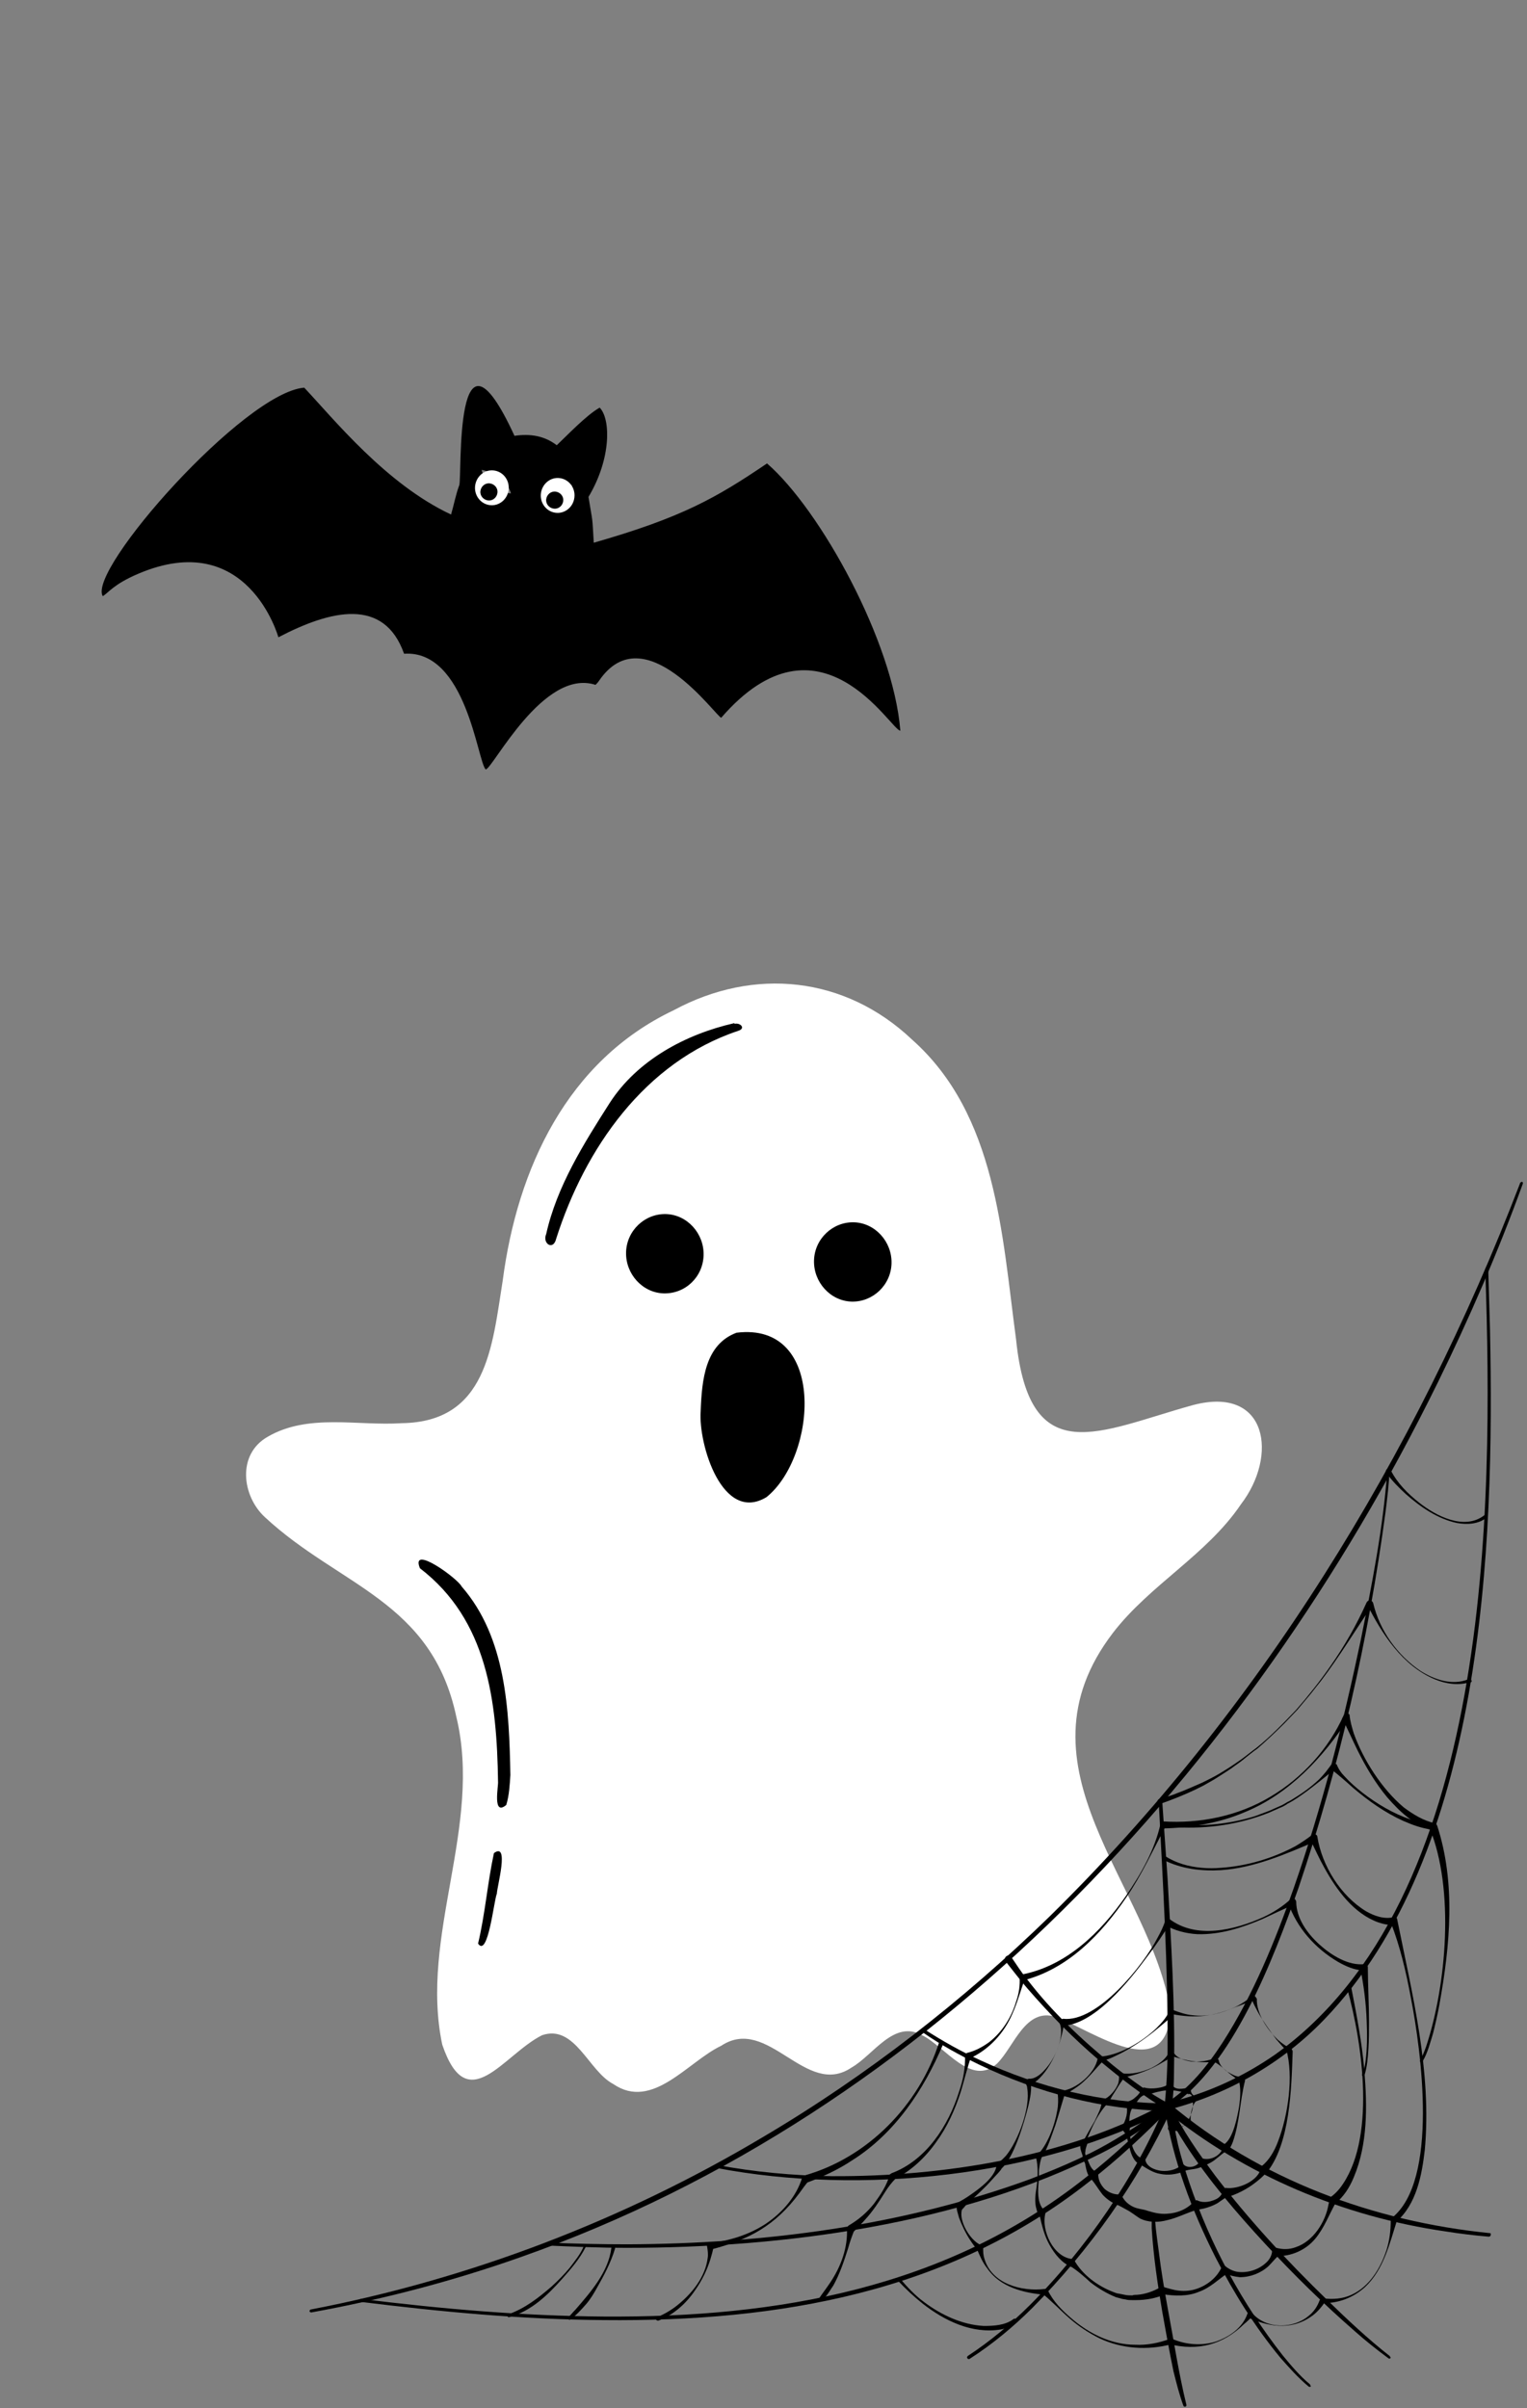 <svg height="410" viewBox="0 0 260 410" width="260" xmlns="http://www.w3.org/2000/svg" xmlns:xlink="http://www.w3.org/1999/xlink"><rect x="0" y="0" width="260" height="410" fill="#808080" stroke="none"/><mask id="a" fill="#fff"><path d="m0 0h260v410h-260z" fill="#fff" fill-rule="evenodd"/></mask><mask id="b" fill="#fff"><path d="m0 0h260v410h-260z" fill="#fff" fill-rule="evenodd"/></mask><mask id="c" fill="#fff"><path d="m0 0h260v410h-260z" fill="#fff" fill-rule="evenodd"/></mask><mask id="d" fill="#fff"><path d="m0 0h260v410h-260z" fill="#fff" fill-rule="evenodd"/></mask><mask id="e" fill="#fff"><path d="m0 0h260v410h-260z" fill="#fff" fill-rule="evenodd"/></mask><mask id="f" fill="#fff"><path d="m0 0h260v410h-260z" fill="#fff" fill-rule="evenodd"/></mask><mask id="g" fill="#fff"><path d="m0 0h260v410h-260z" fill="#fff" fill-rule="evenodd"/></mask><mask id="h" fill="#fff"><path d="m0 0h260v410h-260z" fill="#fff" fill-rule="evenodd"/></mask><mask id="i" fill="#fff"><path d="m0 0h260v410h-260z" fill="#fff" fill-rule="evenodd"/></mask><mask id="j" fill="#fff"><path d="m0 0h260v410h-260z" fill="#fff" fill-rule="evenodd"/></mask><mask id="k" fill="#fff"><path d="m0 0h260v410h-260z" fill="#fff" fill-rule="evenodd"/></mask><mask id="l" fill="#fff"><path d="m0 0h260v410h-260z" fill="#fff" fill-rule="evenodd"/></mask><mask id="m" fill="#fff"><path d="m0 0h260v410h-260z" fill="#fff" fill-rule="evenodd"/></mask><mask id="n" fill="#fff"><path d="m0 0h260v410h-260z" fill="#fff" fill-rule="evenodd"/></mask><mask id="o" fill="#fff"><path d="m0 0h260v410h-260z" fill="#fff" fill-rule="evenodd"/></mask><mask id="p" fill="#fff"><path d="m0 0h260v410h-260z" fill="#fff" fill-rule="evenodd"/></mask><mask id="q" fill="#fff"><path d="m0 0h260v410h-260z" fill="#fff" fill-rule="evenodd"/></mask><mask id="r" fill="#fff"><path d="m0 0h260v410h-260z" fill="#fff" fill-rule="evenodd"/></mask><mask id="s" fill="#fff"><path d="m0 0h260v410h-260z" fill="#fff" fill-rule="evenodd"/></mask><mask id="t" fill="#fff"><path d="m0 0h260v410h-260z" fill="#fff" fill-rule="evenodd"/></mask><mask id="u" fill="#fff"><path d="m0 0h260v410h-260z" fill="#fff" fill-rule="evenodd"/></mask><mask id="v" fill="#fff"><path d="m0 0h260v410h-260z" fill="#fff" fill-rule="evenodd"/></mask><mask id="w" fill="#fff"><path d="m0 0h260v410h-260z" fill="#fff" fill-rule="evenodd"/></mask><mask id="x" fill="#fff"><path d="m0 0h260v410h-260z" fill="#fff" fill-rule="evenodd"/></mask><mask id="y" fill="#fff"><path d="m0 0h260v410h-260z" fill="#fff" fill-rule="evenodd"/></mask><mask id="z" fill="#fff"><path d="m0 0h260v410h-260z" fill="#fff" fill-rule="evenodd"/></mask><mask id="A" fill="#fff"><path d="m0 0h260v410h-260z" fill="#fff" fill-rule="evenodd"/></mask><mask id="B" fill="#fff"><path d="m0 0h260v410h-260z" fill="#fff" fill-rule="evenodd"/></mask><mask id="C" fill="#fff"><path d="m0 0h260v410h-260z" fill="#fff" fill-rule="evenodd"/></mask><mask id="D" fill="#fff"><path d="m0 0h260v410h-260z" fill="#fff" fill-rule="evenodd"/></mask><mask id="E" fill="#fff"><path d="m0 0h260v410h-260z" fill="#fff" fill-rule="evenodd"/></mask><mask id="F" fill="#fff"><path d="m0 0h260v410h-260z" fill="#fff" fill-rule="evenodd"/></mask><g fill="none" fill-rule="nonzero"><path d="m0 0h260v410h-260z"/><path d="m45.6 244.6c6.9-4 15.3-1.8 22.8-2.3 14.5-.2 15.4-13 17.2-24.3 2.5-19.1 11-37.4 29.1-46 13.7-7.4 29.2-5.8 40.6 5 14.4 12.8 15.3 33.2 17.7 51 2.3 22.7 14.2 15.6 30.2 11.2 12.7-3.3 14.4 8.7 8.1 16.9-5.8 8.6-15.5 13.7-21.8 21.9-17.6 23 6.4 42.8 9.8 64.4-.6 12.7-13.1 3.4-19.5 1-5.2-1.7-7.1 5-10 7.9-4.4 4.1-8.9-2.9-12.8-4.8-4.8-2.7-8.3 3.4-12 5.5-7.8 5.3-14.2-9-22.2-3.7-5.7 2.7-11.7 11.1-18.4 6.5-4.2-2.2-6.5-10.2-12.1-8.3-6.6 3.3-12.7 14.3-17 1.6-3.9-18.5 6.9-37.2 2.4-55.8-4.2-19.8-19.9-22.2-32.6-34-3.9-3.6-4.8-10.7.5-13.7" fill="#fff" mask="url(#a)"/><path d="m119.3 240.3c-.4 5.6 3.7 19.1 11.2 14.6 8.6-6.9 10.3-29.9-5.1-28-5.3 2-5.9 7.9-6.1 13.4" fill="#000" mask="url(#b)"/><path d="m125 174.2c-8.3 1.9-16.5 6.3-21.2 13.6-4.4 6.9-9 14.2-10.8 22.3-.7 1.6 1.2 2.9 1.7.8 4.9-15.4 15.1-30.1 31-35.4 1.3-.4.4-1.4-.6-1.2-.1-.1-.1-.1-.1-.1" fill="#000" mask="url(#c)"/><path d="m84.8 303.3c.1.7-1 6 1.4 4 .5-1.6.6-3.5.7-5.1-.2-11-.7-23.4-8.3-32.1-.6-1.3-8.8-7.3-7.1-3.1 11.5 8.8 13.1 22.6 13.3 36.3" fill="#000" mask="url(#d)"/><path d="m81.4 330.9c1.7 2.5 2.7-7.4 3.2-8.5 0-1.1 2.2-8.9-.5-6.9-1.1 5.1-1.5 10.4-2.7 15.4" fill="#000" mask="url(#e)"/><path d="m92.2 85.3c.9-1.8 3.4-3.1 5.2-2.7-.9 1.6-2.8 2.6-5.2 2.7m-10.2-5.3c2.3.4 4.5 2.1 5 4-2.3-.1-4.4-1.7-5-4m-64.5 21.5c1-.6 1.8-2 6-3.8 18.7-8 23.9 10.8 23.9 10.8 9-4.7 18-6.8 21.4 2.8 10.6-.7 12.5 18.4 13.9 19.7 1.2-.1 9.8-17.3 18.7-14.4.2-.2.4-.4.6-.7 7.7-11.3 19.9 6.1 20.8 6.3 16.8-19.4 28.9 2.2 30.5 2.2-1.2-15.1-13.6-37.6-22.7-45.5-8.7 5.9-14.5 9.2-29.5 13.5-.3-4.9-.1-2.9-.9-7.8 3.9-6.5 3.8-13.3 1.9-15.2-2.3 1.3-5.7 4.9-7.3 6.4-2.1-1.6-4.5-2-7.2-1.6-10.4-22.6-8.9 7-9.4 8.4-.6 1.6-.9 3.3-1.4 5-11.1-5.2-20-16.3-25-21.6-10.2.8-37 31.1-34.3 35.5" fill="#000" mask="url(#f)"/><path d="m94.6 87.3c-1.6-.2-2.7-1.7-2.5-3.3s1.6-2.8 3.2-2.6 2.7 1.7 2.5 3.3c-.2 1.7-1.7 2.8-3.2 2.6" fill="#fff" mask="url(#g)"/><path d="m94.3 86.6c-.8-.1-1.4-.8-1.3-1.6s.8-1.4 1.6-1.3 1.4.8 1.3 1.6-.8 1.4-1.6 1.3" fill="#000" mask="url(#h)"/><path d="m83.4 86c-1.6-.2-2.7-1.7-2.5-3.3s1.6-2.8 3.2-2.6 2.7 1.7 2.5 3.3-1.6 2.8-3.2 2.6" fill="#fff" mask="url(#i)"/><g fill="#000"><path d="m83.1 85.2c-.8-.1-1.4-.8-1.3-1.6s.8-1.4 1.6-1.3 1.4.8 1.3 1.6-.8 1.4-1.6 1.3" mask="url(#j)"/><path d="m252.9 216.2c1.4 41 1.1 107.3-35.8 133.6-4.9 3.4-10.3 6-16 7.6l-2.5.6c-.1 0-.1 0-.2.1-16.7 9.2-37.9 12.5-56.8 12.4-6.5-.1-13.1-.7-19.5-1.9-.1 0-.3.1-.3.2s.1.3.2.3c24.5 4.7 55.2 1.5 76.9-9.9 10.1-2.6 19.4-7.9 26.6-15.4 27.1-28.2 29-80.2 28.2-117.4-.1-3.4-.2-6.9-.3-10.3 0-.1-.1-.3-.3-.3s-.2.3-.2.4" mask="url(#k)"/><path d="m236.2 250.5c-.7 9.7-2.6 19.2-4.5 28.7-3 14.3-6.6 28.4-11.4 42.2-3.2 9.1-6.9 18.2-12.1 26.3-2.6 4-5.6 7.8-9.7 10.4-2.1 1.9-4.5 3.6-6.9 5.1-1.9 1.2-4 2.4-6 3.4-.5.2-1.8.9-2.3 1.1-2.6 1.2-5.3 2.3-7.9 3.3-21.9 8-45.3 11-68.5 11.1-4.6 0-9.2-.1-13.8-.3-.1 0-.3.1-.3.2s.1.3.2.3c4.6.2 9.2.4 13.8.4 26.7 0 56.7-4 80.7-16.1 1.6-.8 3.4-1.8 4.9-2.8.5-.3 1.3-.8 1.8-1.2s1.3-.9 1.8-1.3c1-.7 2.1-1.7 3.1-2.5 10.8-7 17.7-25.2 22-37.4 7-20.8 11.9-42.2 14.8-63.9.3-2.4.6-4.8.7-7.3 0-.1-.1-.3-.2-.3-.1.4-.2.5-.2.6" mask="url(#l)"/><path d="m253.7 380.2c-19.9-2-39.1-9.1-54.5-22-.1-.1-.2-.1-.4-.1-11 0-21.9-2.7-31.8-7.3-3.3-1.5-6.5-3.3-9.6-5.3-.1-.1-.3 0-.4.1s0 .3.1.4c3 2.1 6.3 3.9 9.6 5.5 10 4.8 21 7.7 32.1 7.9 0 0-.4-.1-.4-.1 13.6 11.1 30.4 18.1 47.7 20.6 2.5.4 5 .7 7.4.9.1 0 .3-.1.3-.2.1-.3 0-.4-.1-.4" mask="url(#m)"/><path d="m197.3 306.8c.7 13.7 1.6 28.5 1.5 42.1 0 3.2-.2 6.5-.5 9.7-4.9 11.9-13.4 24.3-22.9 33.8-3.2 3.2-6.8 6.2-10.6 8.7-.1.1-.2.2-.1.4.1.1.2.2.4.1 3.9-2.5 7.5-5.5 10.7-8.7 9.7-9.8 17.9-21.3 23.7-33.9.3-2.2.4-4.5.4-6.7.2-10.8-.5-21.7-1.1-32.5l-.9-13c0-.1-.1-.2-.3-.2s-.3.1-.3.2" mask="url(#n)"/><path d="m236.6 401.1c-3.7-2.9-7.2-6.2-10.6-9.5-6.8-6.6-13.3-13.6-19.1-21.2-2.8-3.8-5.6-7.7-7.6-12-.1-.3-.4-.4-.7-.2-4.3 4.4-8.8 8.7-13.7 12.5-23.8 18.9-52.5 23.9-82.1 23.7-13.8-.1-27.6-1.3-41.3-3-.1 0-.3.1-.3.2s.1.3.2.3c13.7 1.7 27.5 3 41.4 3.1 29.8.3 58.8-4.7 82.7-23.6 4.9-3.8 9.4-8 13.7-12.4l-.8-.1c1 2.2 2.2 4.3 3.5 6.3 3.9 6 8.6 11.5 13.5 16.8s10 10.3 15.4 15c1.8 1.6 3.7 3.1 5.6 4.5.1.1.3.1.4-.1-.1-.1-.1-.2-.2-.3" mask="url(#o)"/><path d="m223 405.9c-1.7-1.4-3.2-3.2-4.6-4.9-6.9-8.8-12.3-18.8-15.9-29.4-.7-2.1-1.4-4.3-1.9-6.4-.5-2.2-.9-4.4-1.2-6.6 0-.2-.1-.3-.3-.4-3.4-1.8-6.5-4.1-9.5-6.5-5.4-4.4-10.5-9.2-14.7-14.7-1-1.2-1.8-2.5-2.7-3.8-.4-.6-1.4-.1-1 .7 1.2 1.5 2.4 3.1 3.7 4.6 3.8 4.4 7.9 8.6 12.4 12.4 3.6 3 7.3 5.9 11.3 8.3l-.3-.4c1.4 9 4.6 17.5 8.7 25.6 3.1 6 6.7 11.8 11 17 1.5 1.7 3 3.4 4.8 4.9.1.1.3.1.4 0-.1-.2-.1-.3-.2-.4" mask="url(#p)"/><path d="m196.1 377.3v2.1c.3 4.8 1 9.5 1.8 14.2.6 3.4 1.2 6.7 1.9 10.1.5 2 1 4 1.7 5.9.1.3.6.2.5-.2-1.3-5.3-2.1-10.7-3.1-16-.6-3.3-1.2-6.8-1.6-10.1-.2-1.6-.5-3.5-.6-5 0-.3 0-.7 0-1-.1-.3-.5-.3-.6 0" mask="url(#q)"/><path d="m258.8 201.5c-17.8 46.4-44.5 89.8-80 124.7-14.8 14.4-31.2 27.2-49 37.7-23.7 14.1-49.8 24.1-76.9 29.3-.1 0-.2.2-.2.3s.2.2.3.2c12.1-2.2 24-5.3 35.6-9.4 70.2-24.7 123.9-83.2 156.2-148.9 5.4-11 10.3-22.3 14.5-33.9 0-.1 0-.3-.2-.3-.1.1-.3.1-.3.3" mask="url(#r)"/><path d="m199.4 362.8h1.2c.1 0 .2 0 .3-.1 0-.1-.1-.4 0-.5.1 0 .1-.1.2-.1.4-.2.9-.4 1.4-.3l.3-.4c-.2-1 0-2.1.4-3 .1-.3.4-.6.6-.9v-.3c0-.1-.1-.1-.1-.1-.5-.3-1.1-.8-.9-1.5 0-.1-.1-.3-.2-.2h-.1c-1 .2-2.5.6-3-.6l-.3-.1c-.7.5-1.4.7-2.2.8-.7.1-1.5.1-2.2-.1 0 0-.3.1-.3.1-.3.6-.6 1.1-1.1 1.5-.4.4-.9.7-1.5.8 0 0-.2.4-.2.4.5 1.2 0 2.9-.7 3.9v.3c.2.2.3.5.5.7.7 1.3.7 2.7 1.3 4 .3.6.7 1.2 1.4 1.4l-.4-.2c.2.1.4.2.5.3 1 .6 2 1.3 3.2 1.5 1.4.3 2.7.1 4.1-.4l-.3.1c.9-.5 1.9-.4 2.8-.7.3-.1.6-.2 1-.4l-.4.2c.8-.4 1.6-.7 2.3-1.3.7-.5 1.2-1.1 2.1-1.5l-.1.1c.5-.5.7-1 .9-1.5 1.2-3.4 1.2-7 2.1-10.5 0 0-.1-.3-.1-.3 0-.1-.1-.2-.3-.2-.4 0-.9-.2-1.3-.3-.5-.2-1-.5-1.5-.8-.6-.5-1.2-1.1-1.3-1.9l-.2-.2c-.1-.1-.2-.1-.4-.1-.6.2-1.2.4-1.9.5-.9.1-1.8.2-2.6 0-1-.2-2.1-.6-2.6-1.5 0 0-.5-.1-.5-.1-.1 0-.3 0-.3.2-.6 1.2-1.8 2-3 2.6-1.6.7-3.3 1.1-5 .9 0 0-.5.3-.5.3v.1c.1.4 0 .9-.1 1.3-.4 1.1-1.5 2.4-2.6 2.8l-.2.3c-.1 1.2-.7 2.2-1.2 3.3-.7 1.2-1.4 2.4-2.1 3.7 0 .1-.2.1-.3.2-.2.6.1 1.3.3 1.9.1.4.1.8.3 1.1.1.2.2.4.2.6.2 1 .4 2 1.3 2.7l-.3-.3c.7.8 1.2 1.7 1.9 2.6.7.8 1.6 1.4 2.7 1.9l-.3-.2c.6.3 1.2.6 1.7.9.8.4 1.5 1 2.3 1.5 1.4.7 3.1.7 4.6.3 1.8-.4 3.4-1.3 5.2-1.8l-.4.1c.5-.1 1-.2 1.5-.3.8-.2 1.6-.5 2.3-.9.6-.4 1.1-.8 1.8-1.2l-.5.3c2-.6 3.8-1.5 5.4-2.8.5-.4 1.1-.9 1.6-1.5l-.1.2c4.2-4.9 4.4-14.7 4.6-20.9l-.1-.2c0-.1-.1-.2-.2-.2-.8-.4-1.5-.9-2.2-1.5-1.8-1.7-3.7-4.5-3.6-7l-.2-.3c-.1-.2-.4-.3-.6-.2-.9.8-2 1.5-3.1 2-2.2 1-4.6 1.6-7 1.3-1.2-.1-2.3-.5-3.4-.9h-.3c-.1 0-.3.1-.3.2-.5 1.1-1.3 2-2.2 2.9-2.3 2.2-5.9 4.4-9.1 4.8h-.4l-.5.3c-.4 2.6-3.7 5.4-6.3 5.6l-.4.3c-.1.1-.1.1-.1.2.1.9.1 1.9-.1 2.9-.4 2.4-1.7 6-3.5 7.6l-.1.3c.4 1.6.3 3.4.1 5-.2 1.3-.4 2.6 0 3.9.1.4.3.9.6 1.3l-.1-.4c.4 1.8.8 3.5 1.7 5.1s2.1 3.1 3.8 3.8l-.3-.2c1.3.8 2.4 1.8 3.5 2.8 1.3 1 2.8 1.9 4.3 2.5.3.1.8.2 1.1.3l.6.1c.3.1.8.1 1.1.1h.6c1.7 0 3.4-.3 5-1h-.4c2 .3 4.2.4 6.1-.4 2-.7 3.4-2.2 5.1-3.3l-.8.1c.9.4 1.8.6 2.7.7 1.8 0 3.6-.7 4.9-1.9.5-.5.9-1 1.4-1.5.2-.2.3-.3.5-.5l-.6.3c2.5.1 5-1 6.6-2.9s2.4-4.2 3.6-6.3l-.2.3c1.5-1.2 2.5-2.8 3.2-4.5 2.4-5.7 2.3-12.1 1.8-18.2-.4-4.7-1.3-9.4-2.2-14 0-.2-.2-.3-.4-.3s-.3.2-.3.4c2.6 9.4 5 25.9-1.3 34-.5.6-1 1.1-1.6 1.5-.1.1-.2.2-.2.3 0 .3 0 .6-.1.9-.5 3-2.6 6.3-5.6 7.3-1.1.4-2.2.4-3.3.1-.2 0-.4 0-.5.2l-.2.2c0 .9-.5 1.7-1.1 2.2-1.2 1.1-3 1.7-4.7 1.5-.8-.1-1.6-.5-2.2-1-.1-.1-.3-.1-.5 0l-.1.2c-.8 1.8-2.5 3.1-4.3 3.7-.9.3-1.9.4-2.9.3s-1.9-.4-2.9-.7l-.3.1c-1.2.7-2.6 1.2-4 1.3-.2 0-.6 0-.8.1-.4 0-.9 0-1.3-.1l-.5-.1-.5-.1c-.3 0-.7-.2-1-.3-2.6-1-5.2-2.9-6.6-5.4l-.3-.2c-1.6-.1-3-1.4-3.8-2.9s-1.2-3.3-.8-4.9l-.1-.4c-1.2-1-1.2-2.9-1.1-4.4.1-.8.1-1.7.1-2.5.1-.8.2-1.7.6-2.5l-.1.3c1.1-1.8 1.6-3.6 2.3-5.5.6-1.9 1.1-3.7 1.7-5.6l-.4.5c.8-.3 1.5-.8 2.1-1.2 2-1.3 3.3-3.2 5-4.9l-.5.3c1.3-.3 2.4-.9 3.6-1.5 2.2-1.2 4.2-2.6 6.1-4.2 1-.8 1.9-1.6 2.8-2.5l-.6.2c4.1.8 7.1.4 10.9-1.2 1.2-.4 2.3-.9 3.5-1.3l-.9-.4c.3 1 .8 1.8 1.2 2.6.9 1.6 2 3.1 3.1 4.6.6.7 1.2 1.4 1.9 2.1l-.2-.4c1.3 4.6.3 11.3-1.4 15.7-.6 1.6-1.5 3.2-2.8 4.2 0 0-.1.1-.1.2-.3 2.3-3.9 3.8-6 3.5-.2 0-.3.2-.5.3 0 .7-.5 1.3-1.1 1.6s-1.3.5-2 .5c-.5 0-.9-.1-1.3-.3h-.1l-.3.1c-1.2 1.4-2.9 2.1-4.7 2.2-1.2.1-2.3-.2-3.3-.5-.8-.3-1.7-.3-2.5-.7s-1.5-1-1.9-1.9l-.3-.2c-.9.1-1.9-.3-2.6-.9-.7-.7-1.2-1.7-1.1-2.7l-.3-.3c-.2 0-.4-.1-.6-.3-.5-.5-.7-1.2-1-1.9-.1-.1-.1-.2-.2-.4-.1-.3-.2-.5-.1-.8 0-.5.3-1.1.4-1.6-.1-.1-.2-.2-.2-.2 0-.2.1-.4.2-.6.2-.5.5-1.1.7-1.6.7-1.5 1.5-2.9 2.6-4.1.3-.4.4-.5.9-1.4.8-1.2 1.4-2.4 2.4-3.5l-.5.4c2.4-.5 4.6-1.3 6.7-2.6.7-.4 1.4-.8 2.1-1.2 0 0-.8.1-.8.1 1 .3 2 .6 3 .8s2 .3 3 .3c.7 0 1.3 0 2 .1l-.6-.2c1.3.7 2.2 1.8 3.4 2.6l1.2.9-.4-.5c.4 1.5.3 3 .1 4.5-.3 1.8-1 5.6-2.6 6.6l-.1.1c-.1 1.6-2 2.7-3.5 2.3 0 0-.4.2-.4.2-.3 1.1-2 1.7-2.9.8-.1-.1-.2 0-.3.1-.9.8-2.2 1.1-3.4 1-1.1-.1-2.7-.7-2.8-2l-.4-.2c-.9.1-1.6-1.3-1.8-2-.3-1.1-.6-2.2-.4-3.3v.3c-.2-1.2-.2-3 .7-3.9l-.2.4c.2-.3.3-.6.5-.8.5-.7 1-1.6 2-1.4l-.3.1c.4-.1.8-.3 1.1-.4.6-.2 1.1-.3 1.6-.4.6-.1 1.1-.2 1.7.1 0 0-.3-.1-.3-.1.7-.2 1.2 0 1.8.1.5.1 1.1.2 1.5.6l-.3-.2h.3c.5.1.7.7.5 1.1v.1-.3c.3 1 0 2.1-.4 3-.1.3-.3.6-.5.9l.3-.4c-.2.5-.7.9-1.1 1.2-.1 0-.3-.2-.4-.2l.3-.1h-1.2c-1.4-.1-1.4 1-.6 1" mask="url(#s)"/><path d="m232.3 353.4c.5-1.5.6-3.1.7-4.6s.1-3.1.1-4.6c0-2.7-.2-6.5-.2-9.3 0-.3-.3-.6-.6-.5-2.7.3-5.6-1.5-7.6-3.3-2.1-1.9-4-4.5-4-7.4l-.1-.2c-.1-.3-.6-.4-.8-.2-1.4 1.3-3 2.3-4.7 3.1-4.9 2.2-11.4 3.8-16 .3-.3-.1-.6 0-.7.3-.3 1-.8 2-1.3 2.9-2.4 4.7-10.3 14.5-16.1 13.8 0 0-.3.1-.3.1-.3.1-.4.3-.3.6.4.9.3 2 .1 3-.5 2-1.5 3.9-2.9 5.3-.6.6-1.5 1.3-2.4 1.2l-.3.1c-.2.1-.4.4-.3.6.1.3.3.5.3.9.6 3.3-1.5 8.9-3.6 11.5-.4.4-.8.9-1.3 1.1l-.3.3c0 2.1-2.9 4.2-4.5 5.3-.7.5-1.4.9-2.1 1.3 0 0-.2.3-.2.3-.1.9.2 1.5.4 2.3.5 1.3 1.1 2.6 1.9 3.8.4.6.8 1.2 1.4 1.8l-.3-.4c.5 1.2 1 2.4 1.8 3.4 2.2 3.2 6.2 4.2 9.9 4.5 0 0-.5-.2-.5-.2 1.6 1.3 3 2.8 4.6 4.2s3.3 2.5 5.1 3.4c3.8 1.8 8.2 2.1 12.3 1h-.4c4.9 1.2 9.1.1 12.7-3.4.5-.4 1-.9 1.5-1.4l-.9.2c3.4 1.6 7.3 2.3 10.7 0 1.1-.7 1.9-1.7 2.6-2.7l-.6.3c2.7.1 5.3-.9 7.3-2.7 3.2-3 4.2-7.4 5.5-11.5 0 0-.2.4-.2.4 3.5-3 4.4-8 4.9-12.3 1.2-13.3-2.1-26.3-4.7-39.2 0-.3-.3-.4-.5-.4h-.1c-1.6.4-3.3-.2-4.7-1-4.3-2.6-7.5-7.7-8.3-12.7 0-.3-.4-.5-.7-.4l-.2.1c-.9.7-1.8 1.3-2.8 1.9-3.9 2.1-8.3 3.4-12.7 3.7-1.1.1-2.2.1-3.3 0-2.2-.2-4.4-.8-6.2-2-.4-.2-.7.3-.4.6 3.1 1.6 6.6 2 9.9 1.8 5.7-.4 10.9-2.7 16.1-4.9 0 0-.9-.3-.9-.3.8 1.6 1.5 3.2 2.4 4.8 2.1 3.8 5 7.8 9.2 9.3.9.3 1.8.5 2.8.4l-.7-.4c1.6 4.1 2.6 8.4 3.4 12.7 1.8 9.2 4.8 31.2-3.2 37.6-.1.1-.2.2-.2.4 0 1.7-.2 3.4-.7 5-1 3.1-2.9 6.3-6 7.7-1.5.7-3.2.8-4.8.6-.2 0-.4.1-.5.2 0 0-.1.1-.1.1-.4 1.1-1 2-1.9 2.7-2.6 2.2-7.2 2.3-9.6-.5-.1-.2-.4-.2-.6-.1 0 0-.2.2-.2.2-.8 2.4-3.1 4-5.5 4.8-2.4.7-5 .5-7.3-.5-.1-.1-.2 0-.4 0-1.9.7-3.9 1.1-5.9 1-4.1 0-7.9-1.9-11-4.6-1.5-1.3-3-2.8-3.9-4.7-.1-.2-.3-.2-.5-.2-4 .5-9.1-.9-10.3-5.2-.2-.6-.2-1.2-.2-1.8v-.1l-.2-.3c-1.8-.6-3.7-3.7-3.5-5.6 0-.3.1-.6.3-.8l-.2.3c.3-.3.5-.6.8-.9 1.4-1.3 3.1-2.8 4.4-4.3.6-.7 1.2-1.2 1.7-2 0 0-.3.4-.3.3 2.2-1.7 4-8 4.7-10.8.3-1.3.6-2.7.4-4.1l-.5.6c.7-.1 1.2-.5 1.6-.8 2.6-2.3 4.2-6.6 4.6-10l-.6.7c5.6.1 11.8-7.8 14.9-12 1.3-1.7 2.5-3.5 3.7-5.4l-.9.2c1.7 1 3.7 1.5 5.6 1.6 3.9.1 7.6-1.1 11.1-2.6 1.7-.8 3.4-1.6 5.2-2.4l-.9-.4c1.5 4.3 4.6 7.8 8.5 10.1 1.4.8 2.8 1.4 4.4 1.5l-.6-.5c.6 3 1 6.1 1.1 9.1.1 2.3.1 4.6-.2 6.9-.1.8-.3 1.5-.6 2.2 0 .3.3.4.4.2" mask="url(#t)"/><path d="m242.2 351c.9-1.5 1.3-3.2 1.8-4.8.4-1.6.8-3.3 1.1-5 1.8-10 2.8-20.6-.4-30.4-.1-.2-.2-.3-.4-.4-1.9-.4-3.7-1.5-5.3-2.7-3.7-3.1-6.9-8.1-8.5-12.6-.3-1-.6-2-.7-3v-.1c-.1-.3-.5-.4-.7-.3-.1.1-.2.2-.3.3-2.6 5.8-7.1 10.7-12.5 13.9-5.5 3.3-12 4.6-18.3 4.2-.2 0-.4.2-.4.4-1 4.5-3.3 8.5-5.9 12.3-4.3 6.2-10.2 12-17.9 13.4-.2.1-.2.2-.2.4.1 1.4-.1 2.8-.6 4.2-.8 2.7-2.4 5.2-4.6 6.9-1.1.8-2.4 1.5-3.7 1.8 0 0-.2.1-.2.1-.1.1-.2.2-.2.3.1 2.1-.3 4.2-1 6.2-1.8 5.8-5.6 11.7-11.5 13.9 0 0-.3.2-.3.2-.5 1.9-1.6 3.5-2.7 5-1.2 1.5-2.6 2.7-4.3 3.7l-.2.2s-.1.1-.1.2c.2 3.3-1 6.6-2.9 9.4-.6.9-1.3 1.8-1.9 2.7-.1.1 0 .3.1.4s.2.1.3 0l.6-.6c.6-.6 1-1.4 1.5-2.1 1.1-2 1.8-4.1 2.5-6.3.3-1.1.7-2.2 1.1-3.2l-.2.4c.7-.7 1.4-1.4 2-2.1 1.3-1.4 2.4-3.1 3.4-4.7.5-.8 1.1-1.6 1.8-2.3l-.3.2c2.9-1.5 5.3-3.7 7.2-6.4 1.9-2.6 3.2-5.5 4.2-8.6.6-2 1.1-4.1 1.8-6.1l-.4.5c3.4-1.5 6-4.4 7.4-7.7.9-2 1.4-4.1 2.2-6.1l-.5.5c7.7-1.9 13.4-7.9 17.7-14.2 2.6-3.8 4.5-8 6.7-12.1l-.6.4c4.8-.1 9.7-.9 14.1-2.8 7.5-3.1 13.2-9.2 17.6-15.9 0 0-1.1-.1-1.1-.1 1 1.9 1.8 3.8 2.7 5.6 1.4 2.8 3 5.5 5 7.9 2.1 2.4 4.4 4.6 7.6 5.6l-.4-.4c4.3 10.4 2.9 26.8-.6 37.3-.3.8-.6 1.6-1 2.3-.1.1 0 .2 0 .2.2.1.3.1.4 0" mask="url(#u)"/><path d="m244.1 310.4c-4.9.2-11.9-4.4-15.1-7.9-.6-.6-1.1-1.3-1.4-2.1 0 0-.2-.1-.2-.1-.2-.2-.6-.1-.7.1-.3.4-.6.8-.9 1.2-.5.6-1.1 1.3-1.7 1.8-1 .9-2.1 1.7-3.2 2.4-.5.3-1.2.8-1.7 1-.3.2-1 .6-1.3.7-.5.2-1.3.6-1.8.8-.8.3-1.6.6-2.4.9-3.8 1.2-7.9 1.7-11.8 1.5-1.3 0-2.7-.2-4-.3-.1 0-.3.1-.3.2s.1.3.2.3c.4 0 2.1.1 2.5.2 5.4.3 10.8-.5 15.8-2.5.5-.2 1.3-.6 1.8-.8.3-.1 1.1-.5 1.3-.7 1.2-.6 2.3-1.4 3.4-2.2 1.6-1.2 3.2-2.5 4.8-3.8h-.9c1.2.9 2.8 2.3 3.9 3.3 2.6 2.2 5.4 4.2 8.5 5.6 1.6.7 3.2 1.3 5 1.5.3 0 .6-.2.6-.5.2-.3-.1-.6-.4-.6" mask="url(#v)"/><path d="m250 285.9c-2.7 1.1-5.7.1-8.1-1.4-4-2.7-7-6.9-8.1-11.6-.2-.5-.8-.6-1.1-.1-1.7 3.8-3.8 7.5-6.2 10.9-1.8 2.6-3.8 5.1-5.8 7.4-2.1 2.2-4.4 4.6-6.8 6.5-.7.5-1.8 1.4-2.5 1.9-.4.3-1.6 1.1-1.9 1.3-1.1.7-2.2 1.4-3.4 2l-1.4.7c-1.4.6-2.9 1.3-4.3 1.8-.9.4-2.1.7-3 1-.5.1-.4 1 .2.8 2-.7 4-1.5 5.9-2.4l1.4-.7c.7-.4 1.8-1 2.4-1.4.9-.6 2.1-1.3 3-2 .3-.2 1.4-1 1.6-1.2.5-.4 1.6-1.3 2.2-1.7 1.4-1.2 3.3-3 4.6-4.3l2.2-2.3c.4-.5 2.2-2.6 2.5-3s1.1-1.4 1.5-1.9c3.2-4.2 5.9-8.7 8.9-13.1 0 0-1.1-.1-1.1-.1 2.6 5.2 6.1 10.6 11.6 12.9 1.9.8 4 1.1 6 .5.5.1.3-.7-.3-.5" mask="url(#w)"/><path d="m252.7 258c-3.4 2.6-8.2.1-11.1-2.2-1.9-1.5-3.7-3.3-4.8-5.5-.1-.2-.4-.3-.6-.2s-.3.4-.2.6c1 1.4 2.2 2.6 3.4 3.7 2.5 2.2 5.4 4.2 8.7 4.9 1.7.3 3.6.2 5-.9.4-.1 0-.7-.4-.4" mask="url(#x)"/><path d="m159.9 347.7c-3.4 10.7-12.2 19.7-23 22.7-.1 0-.2.1-.3.3-1 3.3-3.4 6-6.2 7.9-2.9 1.9-6.2 2.9-9.6 3.3-.3 0-.5.3-.4.6.1.6.2 1.3.1 1.9-.4 3.3-2.7 6.1-5.2 8.1-1 .8-2.2 1.5-3.4 2-.2.1-.3.3-.2.4.1.2.3.2.4.2 2.6-1 4.7-2.9 6.2-5.1 1.2-1.7 2.1-3.5 2.7-5.5.2-.7.4-1.3.5-2.1l-.5.6c6.6-1.7 11-4.1 15.1-9.6.5-.7 1-1.4 1.6-2.1l-.3.3c2.7-1 5.3-2.2 7.7-3.8 7.3-4.6 12.2-12 15.5-19.8.1-.2 0-.4-.2-.4-.2-.2-.4-.1-.5.1" mask="url(#y)"/><path d="m104.1 382.7c-.5 4.1-3.5 7.5-6.1 10.5-.4.4-.8.9-1.2 1.3-.2.2.1.6.3.4 1-.7 1.8-1.6 2.6-2.5s1.4-1.9 2-3c1.2-2.1 2.3-4.2 3-6.5.2-.6-.5-.7-.6-.2" mask="url(#z)"/><path d="m99.4 382.4c-.5 1.3-1.5 2.5-2.4 3.7-.9 1.1-2 2.2-3.1 3.2-2.2 1.9-4.5 3.7-7.3 4.7-.3.1-.2.6.1.5 3.7-1 6.5-3.7 9-6.5 1.5-1.7 3-3.4 4-5.4.3-.3-.2-.5-.3-.2" mask="url(#A)"/><path d="m172.6 394.8c-1.4 1.1-3.4 1.2-5.1 1.2-3.7-.2-7.3-1.9-10.2-4.1-1.5-1.1-2.8-2.5-4-3.9-.2-.3-.6.1-.4.3 1.3 1.4 2.7 2.7 4.2 3.9 3.7 2.9 8.4 5.2 13.3 4.4 1-.2 1.9-.5 2.7-1.2.3-.3-.1-.8-.5-.6" mask="url(#B)"/></g><path d="m146.5 225c-7.3-.3-13-6.5-12.7-14s6.4-13.3 13.7-13 13 6.5 12.7 14c-.3 7.4-6.4 13.3-13.7 13" fill="#fff" mask="url(#C)"/><path d="m145 221.6c-3.6-.1-6.5-3.3-6.4-7s3.2-6.6 6.8-6.5 6.5 3.3 6.4 7-3.2 6.6-6.8 6.5" fill="#000" mask="url(#D)"/><path d="m114.5 223.6c-7.3-.3-13-6.5-12.7-14s6.4-13.3 13.7-13 13 6.5 12.7 14c-.3 7.4-6.4 13.3-13.7 13" fill="#fff" mask="url(#E)"/><path d="m113 220.2c-3.6-.1-6.5-3.3-6.4-7s3.2-6.6 6.8-6.5 6.5 3.3 6.4 7-3.1 6.6-6.8 6.5" fill="#000" mask="url(#F)"/></g></svg>
